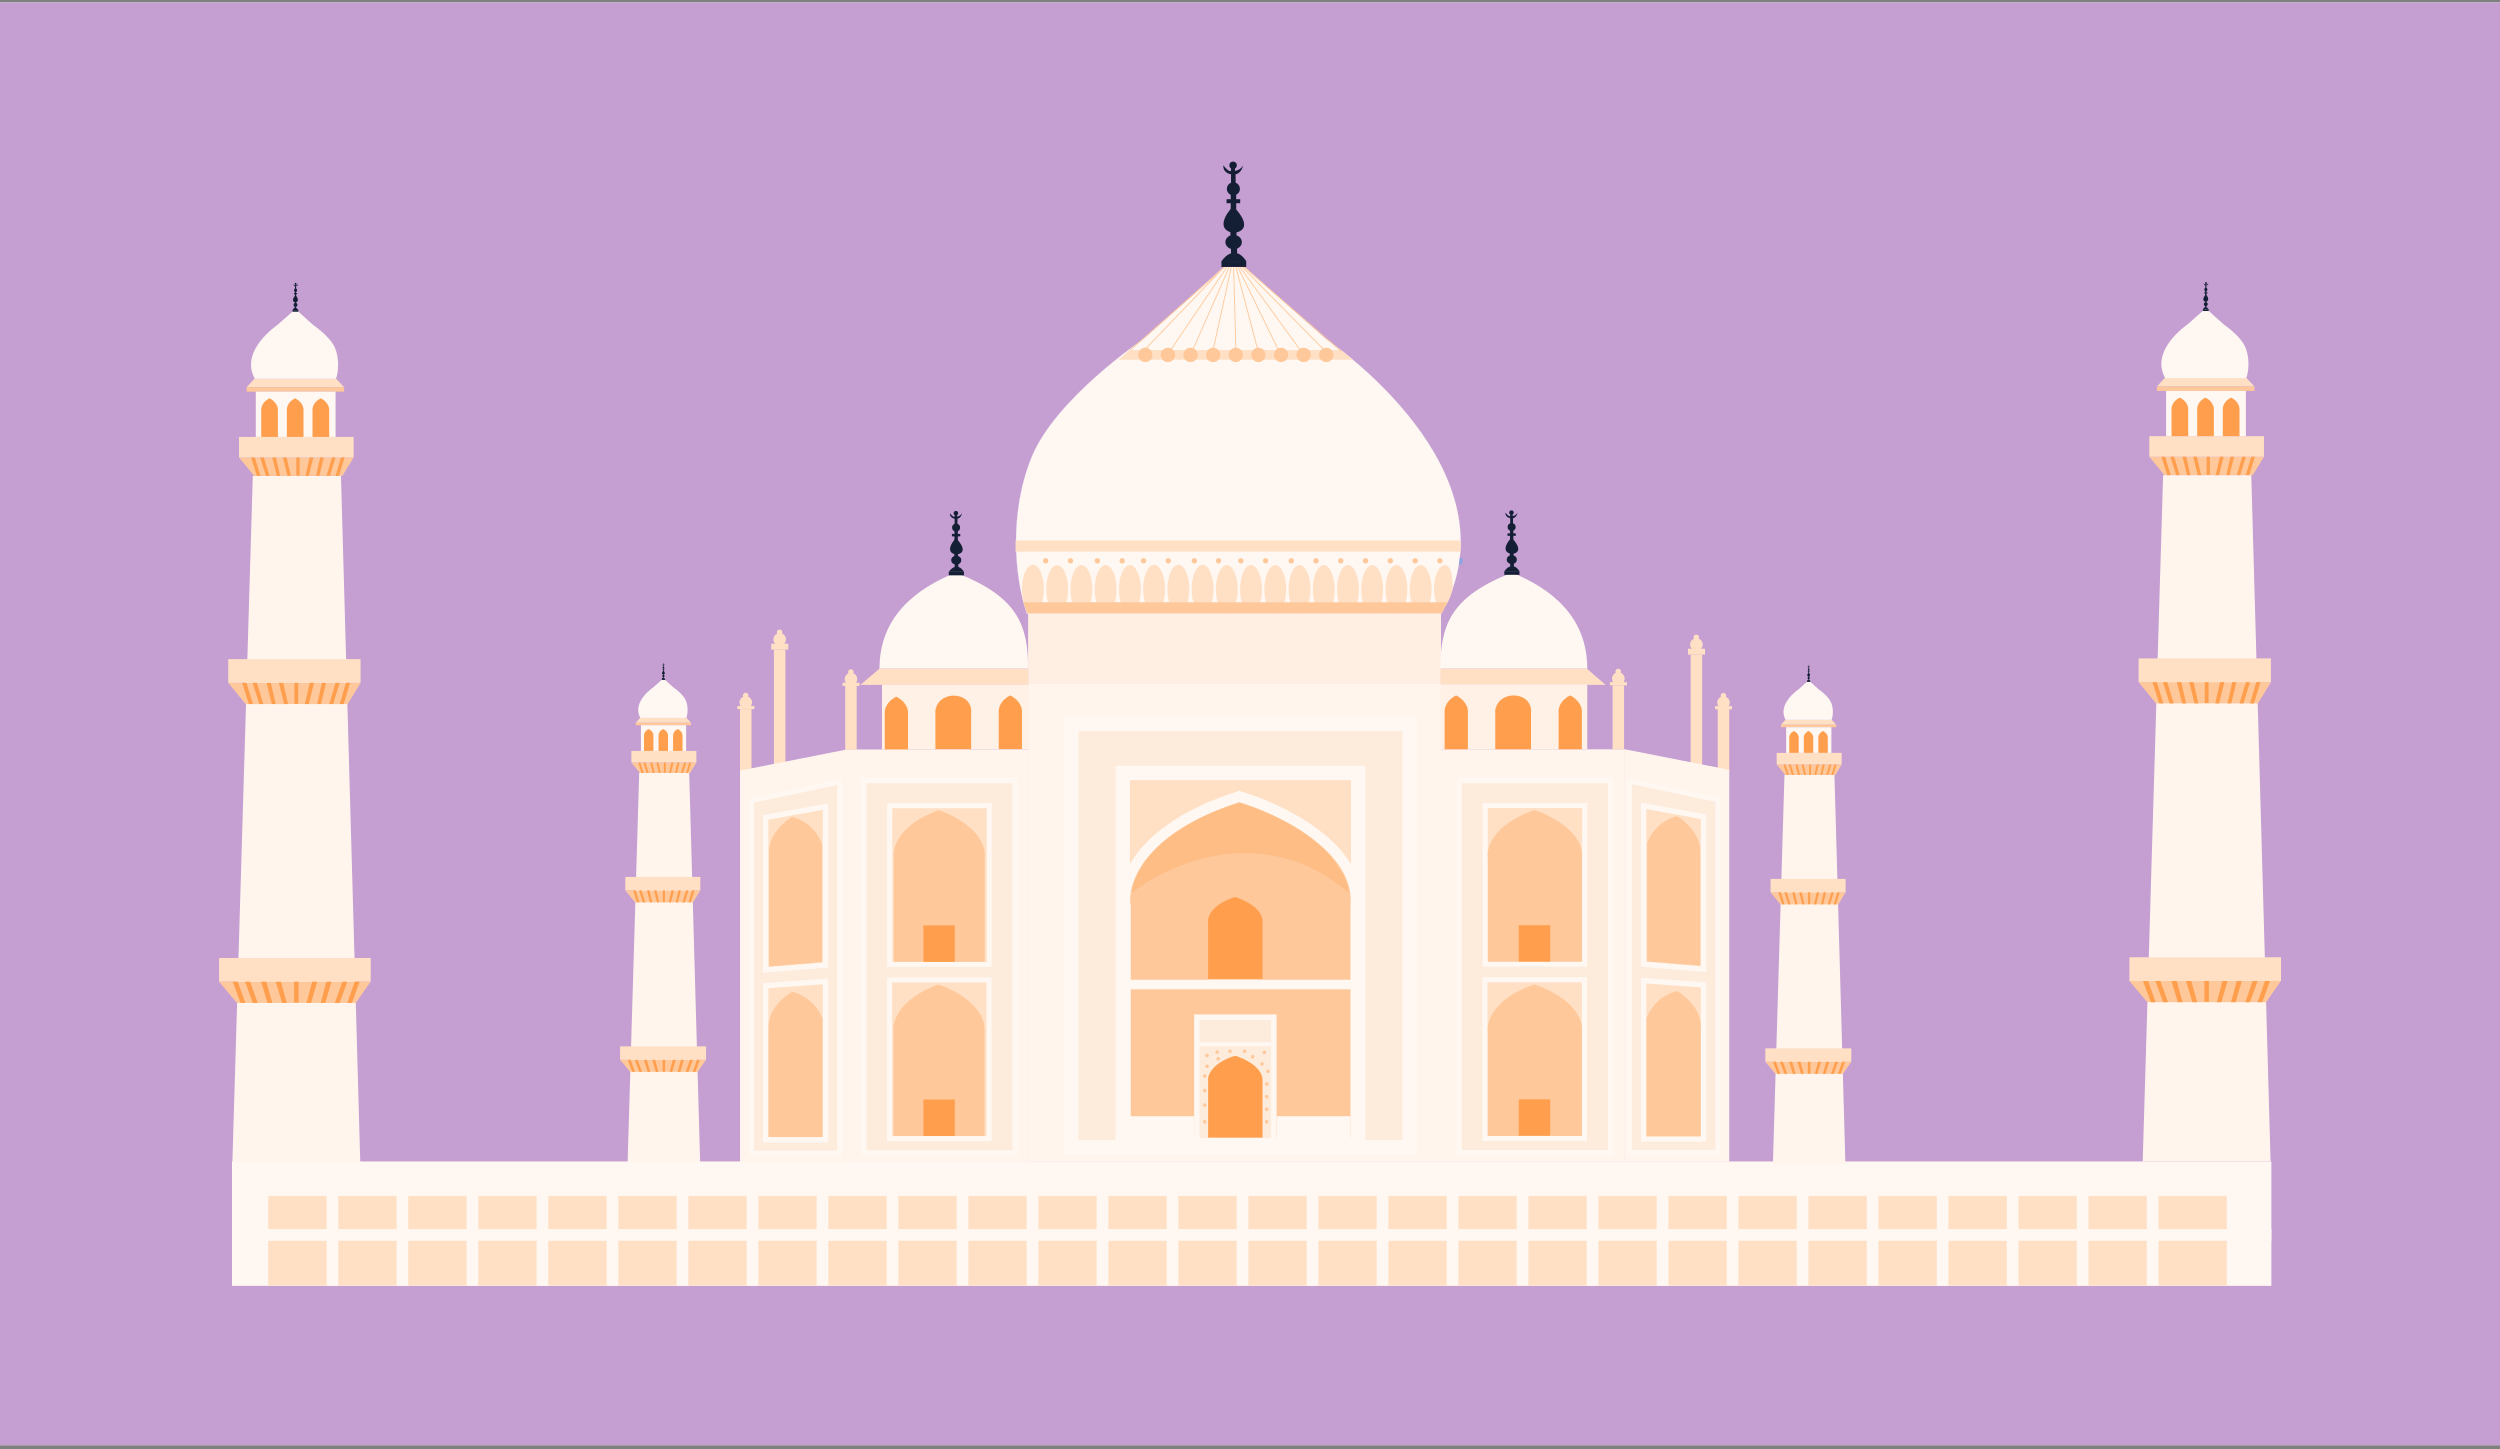 <svg xmlns="http://www.w3.org/2000/svg" width="276" height="160" fill="none"><rect width="100%" height="100%" fill="#808080" stroke="none"/><g clip-path="url(#a)"><path fill="#fff" d="M0 .274h276v159.274H0z"/><path fill="#C59ED2" d="M-.039-.241h276.238v159.948H-.039z"/><path fill="#FFF8F2" d="M25.611 128.223h225.148v13.734H25.611z"/><path fill="#FFE0C5" d="M29.615 132.028h216.23v9.889H29.615z"/><path fill="#FFF8F2" d="M27.752 136.982H250.76v-1.288H27.752z"/><path fill="#FFF8F2" d="M37.344 141.957v-9.929h-1.288v9.929zm7.728 0v-9.929h-1.288v9.929zm7.728 0v-9.929h-1.287v9.929zm7.73 0v-9.929h-1.29v9.929zm7.728 0v-9.929H66.97v9.929zm7.73 0v-9.929H74.7v9.929zm7.729 0v-9.929h-1.288v9.929zm7.728-.04v-9.929h-1.288v9.929zm7.729 0v-9.929h-1.288v9.929zm7.728 0v-9.929h-1.288v9.929zm7.731 0v-9.929h-1.288v9.929zm7.728 0v-9.929h-1.288v9.929zm7.729.04v-9.929h-1.288v9.929zm7.728-.04v-9.929h-1.288v9.929zm7.729.04v-9.929h-1.288v9.929zm7.73-.04v-9.929h-1.288v9.929zm7.729 0v-9.929h-1.288v9.929zm7.728 0v-9.929h-1.288v9.929zm7.729.04v-9.929h-1.288v9.929zm7.728 0v-9.929h-1.288v9.929zm7.729-.04v-9.929h-1.288v9.929zm7.73 0v-9.929h-1.288v9.929zm7.729 0v-9.929h-1.288v9.929zm7.728.04v-9.929h-1.288v9.929zm7.729 0v-9.929h-1.288v9.929zm7.728-.04v-9.929h-1.288v9.929zm7.729 0v-9.929h-1.288v9.929z"/><path fill="#FFF8F2" fill-rule="evenodd" d="M126.162 37.498s9.177-8.177 10.057-9.057l10.246 9.057s21.519 14.441 12.642 30.261h-45.725c-1.368-3.923-2.024-11.092.529-17.32 2.638-6.44 12.251-12.941 12.251-12.941Z" clip-rule="evenodd"/><path fill="#fff" d="m136.219 28.441.107-.12-.114.113.007.007Zm-10.057 9.057.005.008h.001l-.006-.008Zm20.303 0-.007.007.001.001.006-.008Zm12.642 30.261v.02l.008-.015-.008-.005Zm-45.725 0-.029.01h.029v-.01Zm.529-17.32-.01-.004.01.004Zm22.301-22.005c-.44.44-2.954 2.704-5.358 4.858a2481.942 2481.942 0 0 1-4.673 4.175l-.019.017-.005.005-.002.001.007.008.006.007h.001l.001-.001.005-.005.02-.017a7.4 7.4 0 0 1 .077-.069l.292-.26 1.052-.94c.874-.78 2.049-1.83 3.251-2.906 2.404-2.154 4.919-4.419 5.359-4.859l-.014-.014Zm10.259 9.056-10.245-9.056-.013.015 10.245 9.056.013-.015Zm12.644 30.274c4.442-7.915 1.279-15.485-2.992-21.074-2.136-2.795-4.549-5.095-6.428-6.696-.94-.8-1.746-1.427-2.317-1.853a30.8 30.8 0 0 0-.668-.485l-.178-.124-.046-.032a.211.211 0 0 0-.015-.01l-.006.008-.005.008a.16.16 0 0 1 .015.01l.046.032.178.124c.155.11.382.272.667.485a45.786 45.786 0 0 1 2.316 1.852c1.878 1.6 4.29 3.9 6.425 6.693 4.269 5.587 7.427 13.148 2.991 21.052l.017.01Zm-45.733.005h45.725v-.02h-45.725v.02Zm.519-17.334c-2.553 6.23-1.897 13.402-.529 17.328l.019-.007c-1.367-3.922-2.022-11.088.529-17.313l-.019-.008Zm12.261-12.937-.006-.008h-.002l-.005.004-.021.014-.081.056-.309.218a58.026 58.026 0 0 0-4.719 3.764c-2.733 2.43-5.797 5.667-7.118 8.889l.019.008c1.318-3.218 4.379-6.452 7.112-8.882a58.077 58.077 0 0 1 4.717-3.763 32.749 32.749 0 0 1 .391-.273l.02-.014.005-.004h.002l-.005-.01Z"/><path fill="#8BA5DE" d="m161.164 61.596.334.046-.098.706-.334-.046z"/><path fill="#FFE0C5" d="M112.115 60.902v-1.228h49.128v1.228h-49.128Z"/><ellipse cx="114.037" cy="65.034" fill="#FFE0C5" rx="1.209" ry="2.685"/><ellipse cx="116.713" cy="65.074" fill="#FFE0C5" rx="1.209" ry="2.685"/><ellipse cx="119.389" cy="65.074" fill="#FFE0C5" rx="1.209" ry="2.685"/><ellipse cx="122.062" cy="65.074" fill="#FFE0C5" rx="1.209" ry="2.685"/><ellipse cx="124.738" cy="65.074" fill="#FFE0C5" rx="1.209" ry="2.685"/><ellipse cx="127.414" cy="65.034" fill="#FFE0C5" rx="1.209" ry="2.685"/><ellipse cx="130.09" cy="65.034" fill="#FFE0C5" rx="1.209" ry="2.685"/><ellipse cx="132.766" cy="65.034" fill="#FFE0C5" rx="1.209" ry="2.685"/><ellipse cx="135.439" cy="65.074" fill="#FFE0C5" rx="1.209" ry="2.685"/><ellipse cx="138.115" cy="65.074" fill="#FFE0C5" rx="1.209" ry="2.685"/><ellipse cx="140.791" cy="65.074" fill="#FFE0C5" rx="1.209" ry="2.685"/><ellipse cx="143.467" cy="65.074" fill="#FFE0C5" rx="1.209" ry="2.685"/><ellipse cx="146.141" cy="65.074" fill="#FFE0C5" rx="1.209" ry="2.685"/><ellipse cx="148.816" cy="65.074" fill="#FFE0C5" rx="1.209" ry="2.685"/><ellipse cx="151.492" cy="65.074" fill="#FFE0C5" rx="1.209" ry="2.685"/><ellipse cx="154.168" cy="65.074" fill="#FFE0C5" rx="1.209" ry="2.685"/><ellipse cx="156.844" cy="65.074" fill="#FFE0C5" rx="1.209" ry="2.685"/><path fill="#FFE0C5" d="M160.38 65.074c-.862 2.874-1.681 2.319-2.349 2.319 1.07-.248.278-.836.278-2.319s.541-2.685 1.209-2.685c.667 0 .862 1.202.862 2.685Z"/><path fill="#FEC89A" d="m113.406 67.72-.439-1.229h46.829l-.631 1.229h-45.759Z"/><circle cx="115.444" cy="61.913" r=".297" fill="#FEC89A"/><circle cx="118.178" cy="61.913" r=".297" fill="#FEC89A"/><circle cx="121.151" cy="61.913" r=".297" fill="#FEC89A"/><circle cx="123.885" cy="61.913" r=".297" fill="#FEC89A"/><circle cx="126.245" cy="61.913" r=".297" fill="#FEC89A"/><circle cx="128.979" cy="61.913" r=".297" fill="#FEC89A"/><circle cx="131.852" cy="61.913" r=".297" fill="#FEC89A"/><circle cx="134.528" cy="61.913" r=".297" fill="#FEC89A"/><circle cx="136.985" cy="61.913" r=".297" fill="#FEC89A"/><circle cx="139.719" cy="61.913" r=".297" fill="#FEC89A"/><circle cx="142.553" cy="61.913" r=".297" fill="#FEC89A"/><circle cx="145.289" cy="61.913" r=".297" fill="#FEC89A"/><circle cx="148.024" cy="61.913" r=".297" fill="#FEC89A"/><circle cx="150.758" cy="61.913" r=".297" fill="#FEC89A"/><circle cx="153.493" cy="61.913" r=".297" fill="#FEC89A"/><circle cx="156.229" cy="61.913" r=".297" fill="#FEC89A"/><circle cx="158.963" cy="61.913" r=".297" fill="#FEC89A"/><path fill="#FFF5ED" d="M113.504 75.488h45.581v52.774h-45.581z"/><path fill="#FDEBDC" stroke="#FFF8F2" stroke-width="1.585" d="M118.277 79.927h37.34v46.73h-37.34z"/><path fill="#FFE0C5" stroke="#FFF8F2" stroke-width="1.585" d="M123.947 85.338h26v40.091h-26z"/><path fill="#FEC89A" stroke="#FFF8F2" stroke-width="1.189" d="M124.243 100.042v26.179h25.442v-26.179c.603-6.492-8.335-10.777-12.879-12.108-11.16 3.567-13.025 9.558-12.563 12.108Z"/><path fill="#FF9F4E" d="M133.376 101.89v6.18h6.006v-6.18c.142-1.533-1.967-2.544-3.04-2.859-2.634.843-3.075 2.257-2.966 2.859Z"/><path fill="#FDEBDC" stroke="#FFF8F2" stroke-width=".595" d="M132.133 112.289h8.502v13.634h-8.502z"/><path fill="#FF9F4E" d="M133.376 119.408v6.18h6.006v-6.18c.142-1.532-1.967-2.544-3.04-2.858-2.634.842-3.075 2.257-2.966 2.858Z"/><path fill="#FFF8F2" d="M124.186 108.167h25.525v1.05h-25.525z"/><circle cx="133.261" cy="116.53" r=".198" fill="#FEC89A"/><circle cx="134.489" cy="116.887" r=".198" fill="#FEC89A"/><circle cx="135.798" cy="116.055" r=".198" fill="#FEC89A"/><circle cx="133.261" cy="117.719" r=".198" fill="#FEC89A"/><circle cx="133.003" cy="118.79" r=".198" fill="#FEC89A"/><circle cx="133.003" cy="120.395" r=".198" fill="#FEC89A"/><circle cx="133.003" cy="122" r=".198" fill="#FEC89A"/><circle cx="133.003" cy="123.843" r=".198" fill="#FEC89A"/><circle cx="139.841" cy="119.681" r=".198" fill="#FEC89A"/><circle cx="139.841" cy="121.069" r=".198" fill="#FEC89A"/><circle cx="139.841" cy="122.456" r=".198" fill="#FEC89A"/><circle cx="139.841" cy="123.843" r=".198" fill="#FEC89A"/><circle cx="139.583" cy="116.193" r=".198" fill="#FEC89A"/><circle cx="137.403" cy="116.055" r=".198" fill="#FEC89A"/><circle cx="138.294" cy="116.669" r=".198" fill="#FEC89A"/><circle cx="134.37" cy="116.154" r=".198" fill="#FEC89A"/><circle cx="139.325" cy="117.462" r=".198" fill="#FEC89A"/><circle cx="139.979" cy="118.274" r=".198" fill="#FEC89A"/><path fill="#FFBD86" d="M148.927 98.596c-9.203-7.975-19.841-3.323-24.009 0 .959-5.748 8.386-9.014 11.98-9.93 9.235 2.91 11.867 7.832 12.029 9.93Z"/><path fill="#FFF8F2" d="M140.932 123.229h8.165v2.874h-8.165zm-16.43 0h7.333v2.596h-7.333zm7.551-8.165h8.502v.436h-8.502z"/><path fill="#FFE0C5" d="m123.49 39.717 1.206-1.07h23.371l1.295 1.07H123.49Z"/><circle cx="126.443" cy="39.182" r=".793" fill="#FEC89A"/><circle cx="128.939" cy="39.182" r=".793" fill="#FEC89A"/><circle cx="131.437" cy="39.182" r=".793" fill="#FEC89A"/><circle cx="133.933" cy="39.182" r=".793" fill="#FEC89A"/><circle cx="136.431" cy="39.182" r=".793" fill="#FEC89A"/><circle cx="138.927" cy="39.182" r=".793" fill="#FEC89A"/><circle cx="141.426" cy="39.182" r=".793" fill="#FEC89A"/><circle cx="143.922" cy="39.182" r=".793" fill="#FEC89A"/><circle cx="146.42" cy="39.182" r=".793" fill="#FEC89A"/><path stroke="#FEC89A" stroke-width=".099" d="m126.369 38.613 9.809-10.206m-7.199 10.629 7.184-10.609m-4.712 10.735 4.724-10.738m-2.368 10.764 2.358-10.738m2.854 10.765-2.854-10.761m5.355 10.988-5.351-10.979m7.891 10.887-7.888-10.86m10.47 10.608-10.414-10.553m11.864 10.261L136.214 28.49m-11.435 10.157 11.435-10.066m.246 10.619-.297-10.757"/><path fill="#141F35" d="M136.337 18.861v-.344h-.433v.344c-.183.164-.649-.34-.859-.613-.013.922.856 1.055 1.292 1.005.589-.045.845-.69.9-1.005-.242.458-.701.6-.9.613Zm-.196 3.893c-.785.82-1.925 2.553-.041 2.952.924-.025 2.259-.643.041-2.952Zm-1.276 6.076c.455-.695 1.636-1.669 2.715 0h-2.715Z"/><path fill="#141F35" d="M135.904 27.309v.72h.671v-.72h-.671Zm-.066-1.93v.72h.67v-.72h-.67Z"/><ellipse cx="136.191" cy="26.728" fill="#141F35" rx=".908" ry=".793"/><path fill="#141F35" d="M135.871 21.453h.605v1.685h-.605z"/><path fill="#141F35" d="M135.414 22.435v-.442h1.505v.442z"/><circle cx="136.165" cy="20.848" r=".72" fill="#141F35"/><path fill="#141F35" d="M135.904 19.098h.507v1.227h-.507z"/><circle cx="136.133" cy="18.248" r=".409" fill="#141F35"/><path fill="#141F35" d="M134.846 28.818h2.735v.654h-2.735z"/><path fill="#FFEFE2" d="M113.504 67.759h45.581v7.749h-45.581z"/><path fill="#FFF8F2" d="M105.5 63.221c6.901 2.636 8.004 5.846 8.004 10.602h-16.41c0-5.727 4.003-8.828 8.406-10.602Z"/><path fill="#141F35" d="M105.657 57.029v-.21h-.265v.21c-.112.1-.396-.208-.525-.375-.008.564.524.645.79.615.361-.028.517-.422.551-.615a.72.72 0 0 1-.551.375Zm-.118 2.381c-.48.502-1.177 1.561-.025 1.805.565-.015 1.381-.393.025-1.805Zm-.781 3.716c.278-.425 1-1.02 1.66 0h-1.66Z"/><path fill="#141F35" d="M105.393 62.195v.44h.41v-.44h-.41Zm-.039-1.18v.44h.41v-.44h-.41Z"/><ellipse cx="105.569" cy="61.84" fill="#141F35" rx=".555" ry=".485"/><path fill="#141F35" d="M105.373 58.614h.37v1.03h-.37z"/><path fill="#141F35" d="M105.094 59.215v-.27h.92v.27z"/><circle cx="105.553" cy="58.244" r=".44" fill="#141F35"/><path fill="#141F35" d="M105.393 57.174h.31v.75h-.31z"/><circle cx="105.533" cy="56.654" r=".25" fill="#141F35"/><path fill="#141F35" d="M104.746 63.118h1.673v.4h-1.673z"/><path fill="#FFE0C5" d="M113.504 75.607v-1.784H97.087l-2.093 1.784h18.51Z"/><path fill="#FFF1E5" d="M97.373 75.587h16.191v7.154H97.373z"/><path fill="#FF9F4E" d="M103.267 78.676v4.065h3.946v-4.065c.094-1.008-.629-1.88-1.997-1.88-1.691.107-2.021 1.484-1.949 1.88Zm6.993-.02v4.066h2.567v-4.066c.061-1.008-.841-1.673-1.299-1.88-1.126.554-1.314 1.484-1.268 1.88Zm-12.584.139v4.065h2.567v-4.065c.061-1.008-.84-1.673-1.3-1.88-1.125.554-1.313 1.484-1.267 1.88Z"/><path fill="#FFF5ED" d="M93.291 82.742h20.273v45.541H93.291z"/><path fill="#FDEBDC" stroke="#FFF8F2" stroke-width=".595" d="M95.36 86.185h16.719v41.099H95.36z"/><path fill="#FFE0C5" stroke="#FFF8F2" stroke-width=".56" d="M98.229 88.947h10.987v17.514H98.229z"/><path fill="#FEC89A" d="M98.673 94.742v11.439h10.041v-11.44c.238-2.837-3.289-4.709-5.083-5.29-4.404 1.558-5.14 4.176-4.958 5.29Z"/><path fill="#FFE0C5" stroke="#FFF8F2" stroke-width=".56" d="M98.206 108.19h10.987v17.514H98.206z"/><path fill="#FEC89A" d="M98.65 113.984v11.44h10.04v-11.44c.238-2.837-3.289-4.709-5.082-5.291-4.404 1.559-5.14 4.177-4.958 5.291Z"/><path fill="#FF9F4E" d="M101.941 102.163h3.47v4.023h-3.47zm0 19.223h3.47v4.023h-3.47z"/><path fill="#FFE0C5" d="M81.697 78.285h1.268v6.914h-1.268z"/><path fill="#FFE0C5" d="M81.4 77.936h1.883v.35H81.4z"/><ellipse cx="82.332" cy="77.547" fill="#FFE0C5" rx=".694" ry=".68"/><ellipse cx="82.323" cy="76.78" fill="#FFE0C5" rx=".307" ry=".301"/><path fill="#FFE0C5" d="M85.441 71.716h1.268v12.947h-1.268z"/><path fill="#FFE0C5" d="M85.144 71.062h1.883v.655h-1.883z"/><circle cx="86.076" cy="70.593" r=".694" fill="#FFE0C5"/><ellipse cx="86.067" cy="69.8" fill="#FFE0C5" rx=".307" ry=".297"/><path fill="#FFE0C5" d="M93.311 75.726h1.268v7.055h-1.268zm-.297-.357h1.883v.357h-1.883z"/><circle cx="93.946" cy="74.973" r=".694" fill="#FFE0C5"/><circle cx="93.936" cy="74.19" r=".307" fill="#FFE0C5"/><path fill="#FFF5ED" d="M81.698 85.072 93.29 82.78v45.561H81.698v-43.27Z"/><path fill="#FDEBDC" stroke="#FFF8F2" stroke-width=".536" d="m82.964 88.388 9.733-2.06v40.963h-9.733V88.388Z"/><path fill="#FFE0C5" stroke="#FFF8F2" stroke-width=".595" d="M91.135 106.536V89.043l-6.608 1.203v16.831l6.608-.541Z"/><path fill="#FEC89A" d="M90.75 93.185v13.03l-5.846.476V94.018c0-1.887 1.701-3.343 2.552-3.835 2.042.507 3.047 2.213 3.294 3.002Z"/><path fill="#FFE0C5" stroke="#FFF8F2" stroke-width=".595" d="M91.135 125.839v-17.493l-6.608.466v17.027h6.608Z"/><path fill="#FEC89A" d="M90.818 112.497v13.031h-5.974V113.33c0-1.887 1.739-3.343 2.608-3.835 2.087.507 3.114 2.213 3.366 3.002Z"/><path fill="#FFF5ED" d="M159.023 82.722h20.273v45.541h-20.273z"/><path fill="#FDEBDC" stroke="#FFF8F2" stroke-width=".595" d="M161.092 86.165h16.719v41.099h-16.719z"/><path fill="#FFE0C5" stroke="#FFF8F2" stroke-width=".56" d="M163.963 88.927h10.987v17.514h-10.987z"/><path fill="#FEC89A" d="M164.262 94.73v11.436h10.387V94.729c.246-2.836-3.403-4.708-5.258-5.29-4.556 1.559-5.318 4.176-5.129 5.29Z"/><path fill="#FFE0C5" stroke="#FFF8F2" stroke-width=".56" d="M163.936 108.17h10.987v17.514h-10.987z"/><path fill="#FEC89A" d="M164.26 113.972v11.437h10.387v-11.437c.246-2.836-3.403-4.708-5.258-5.289-4.556 1.558-5.318 4.175-5.129 5.289Z"/><path fill="#FF9F4E" d="M167.674 102.143h3.47v4.023h-3.47zm0 19.223h3.47v4.023h-3.47z"/><path fill="#FFF8F2" d="M166.931 63.221c-6.818 2.636-7.908 5.846-7.908 10.602h16.211c0-5.727-3.953-8.828-8.303-10.602Z"/><path fill="#141F35" d="M166.99 56.97v-.21h-.266v.21c-.112.1-.396-.209-.525-.376-.008.565.524.646.791.616.36-.028.516-.422.55-.616a.72.72 0 0 1-.55.376Zm-.119 2.38c-.48.502-1.177 1.561-.025 1.806.565-.015 1.381-.393.025-1.806Zm-.781 3.716c.278-.425 1-1.02 1.66 0h-1.66Z"/><path fill="#141F35" d="M166.725 62.136v.44h.41v-.44h-.41Zm-.039-1.18v.44h.41v-.44h-.41Z"/><ellipse cx="166.901" cy="61.781" fill="#141F35" rx=".555" ry=".485"/><path fill="#141F35" d="M166.705 58.555h.37v1.03h-.37z"/><path fill="#141F35" d="M166.426 59.155v-.27h.92v.27z"/><circle cx="166.885" cy="58.185" r=".44" fill="#141F35"/><path fill="#141F35" d="M166.725 57.114h.31v.75h-.31z"/><circle cx="166.865" cy="56.594" r=".25" fill="#141F35"/><path fill="#141F35" d="M166.078 63.059h1.673v.4h-1.673z"/><path fill="#FFE0C5" d="M159.023 75.607v-1.784h16.172l2.061 1.784h-18.233Z"/><path fill="#FFF1E5" d="M159.043 75.567h16.191v7.154h-16.191z"/><path fill="#FF9F4E" d="M165.077 78.656v4.066h3.947v-4.066c.093-1.008-.629-1.88-1.998-1.88-1.691.107-2.02 1.484-1.949 1.88Zm6.994 0v4.066h2.567v-4.066c.061-1.008-.841-1.673-1.3-1.88-1.126.554-1.314 1.484-1.267 1.88Zm-12.584 0v4.066h2.567v-4.066c.061-1.008-.841-1.673-1.3-1.88-1.126.554-1.314 1.484-1.267 1.88Z"/><path fill="#FFE0C5" d="M178.029 75.666h1.268v7.055h-1.268z"/><path fill="#FFE0C5" d="M177.732 75.31h1.883v.357h-1.883z"/><circle cx="178.664" cy="74.913" r=".694" fill="#FFE0C5"/><circle cx="178.655" cy="74.131" r=".307" fill="#FFE0C5"/><path fill="#FFE0C5" d="M189.641 78.305h1.268v6.914h-1.268zm-.297-.35h1.883v.35h-1.883z"/><ellipse cx="190.276" cy="77.567" fill="#FFE0C5" rx=".694" ry=".68"/><ellipse cx="190.266" cy="76.8" fill="#FFE0C5" rx=".307" ry=".301"/><path fill="#FFE0C5" d="M186.648 72.271h1.268v12.947h-1.268z"/><path fill="#FFE0C5" d="M186.352 71.617h1.883v.655h-1.883z"/><circle cx="187.283" cy="71.148" r=".694" fill="#FFE0C5"/><ellipse cx="187.274" cy="70.355" fill="#FFE0C5" rx=".307" ry=".297"/><path fill="#FFF5ED" d="m190.91 84.993-11.613-2.291v45.56h11.613v-43.27Z"/><path fill="#FDEBDC" stroke="#FFF8F2" stroke-width=".536" d="m189.641 88.309-9.75-2.06v40.963h9.75V88.309Z"/><path fill="#FFE0C5" stroke="#FFF8F2" stroke-width=".595" d="M181.457 106.457V88.964l6.619 1.203v16.831l-6.619-.541Z"/><path fill="#FEC89A" d="M181.844 93.106v13.03l5.856.476V93.939c0-1.887-1.704-3.343-2.557-3.835-2.045.507-3.052 2.213-3.299 3.002Z"/><path fill="#FFE0C5" stroke="#FFF8F2" stroke-width=".595" d="M181.457 125.759v-17.493l6.619.466v17.027h-6.619Z"/><path fill="#FEC89A" d="M181.773 112.418v13.03h5.985v-12.197c0-1.887-1.741-3.343-2.612-3.835-2.091.507-3.119 2.213-3.373 3.002Z"/><path fill="#FFF5ED" d="m69.29 128.302 1.277-42.964h5.52l1.208 42.964H69.29Z"/><path fill="#FFE0C5" d="M68.457 115.52h9.493v1.486h-9.493z"/><path fill="#FEC89A" d="m69.577 118.334-1.12-1.328h9.483l-.922 1.328h-7.441Z"/><path fill="#FF9F4E" d="m70.575 118.334-.493-1.328h.318l.475 1.328h-.3Zm-.774 0-.492-1.328h.318l.474 1.328h-.3Zm3.351-.02v-1.308h.278v1.308h-.278Zm-1.733-1.308h-.327l.396 1.328h.297l-.366-1.328Zm.911 0h-.326l.396 1.328h.297l-.366-1.328Zm3.672 1.328.48-1.328h-.31l-.462 1.328h.292Zm.774 0 .48-1.328h-.31l-.463 1.328h.293Zm-1.602-1.328h.318l-.385 1.328h-.289l.356-1.328Zm-.892 0h.318l-.385 1.328h-.29l.357-1.328Z"/><path fill="#FEC89A" d="m70.121 99.626-1.09-1.328h8.284l-.81 1.328H70.12Z"/><path fill="#FFE0C5" d="M69.031 96.812h8.284v1.486h-8.284z"/><path fill="#FF9F4E" d="m70.977 99.626-.418-1.328h.27l.403 1.328h-.255Zm-.654 0-.419-1.328h.27l.404 1.328h-.255Zm2.851-.02v-1.308h.238v1.308h-.238ZM71.7 98.298h-.27l.328 1.328h.246l-.303-1.328Zm.774 0h-.27l.328 1.328h.246l-.304-1.328Zm3.128 1.328.406-1.328h-.263l-.391 1.328h.248Zm.654 0 .406-1.328H76.4l-.39 1.328h.247Zm-1.361-1.328h.261l-.317 1.328h-.238l.294-1.328Zm-.764 0h.271l-.328 1.328h-.246l.303-1.328Z"/><path fill="#FEC89A" d="m70.65 85.338-.945-1.15h7.175l-.701 1.15h-5.53Z"/><path fill="#FFE0C5" d="M69.705 82.9h7.175v1.287h-7.175z"/><path fill="#FF9F4E" d="m71.39 85.338-.363-1.15h.235l.349 1.15h-.221Zm-.567 0-.362-1.15h.234l.35 1.15h-.222Zm2.47-.018v-1.133h.206v1.133h-.206Zm-1.275-1.133h-.235l.285 1.15h.213l-.263-1.15Zm.67 0h-.235l.285 1.15h.213l-.263-1.15Zm2.708 1.151.352-1.15h-.227l-.34 1.15h.215Zm.567 0 .352-1.15h-.228l-.339 1.15h.215Zm-1.18-1.151h.227l-.275 1.15h-.206l.254-1.15Zm-.66 0h.234l-.284 1.15h-.213l.263-1.15Z"/><path fill="#FFE0C5" d="M75.783 79.254H70.67l-.488.535h6.103l-.502-.535Z"/><path fill="#FEC89A" d="M70.182 79.789h6.104v.277h-6.104z"/><path fill="#FFF8F2" d="M70.756 80.066h4.994V82.9h-4.994z"/><path fill="#FF9F4E" d="M71.096 81.247V82.9h1.044v-1.653c.025-.41-.342-.68-.528-.765-.458.226-.535.604-.516.765Zm1.606 0V82.9h1.044v-1.653c.025-.41-.342-.68-.529-.765-.458.226-.534.604-.515.765Zm1.605 0V82.9h1.044v-1.653c.025-.41-.342-.68-.528-.765-.458.226-.535.604-.516.765Z"/><path fill="#FFF8F2" fill-rule="evenodd" d="M74.355 75.9s-1.019-.909-1.117-1.006l-1.137 1.005s-2.39 1.604-1.404 3.36h5.077c.152-.435.225-1.231-.058-1.923-.293-.715-1.36-1.437-1.36-1.437Z" clip-rule="evenodd"/><path fill="#fff" d="m73.238 74.894-.011-.014.012.013Zm1.117 1.005v.001Zm-2.254 0v.001Zm-1.404 3.36v.003l-.001-.002Zm5.077 0 .004.002h-.004v-.001Zm-.058-1.923Zm-2.477-2.443c.049.049.328.3.595.54a230.796 230.796 0 0 0 .519.463l.002.002v.002h-.001l-.002-.002-.01-.008a4.639 4.639 0 0 0-.032-.029l-.116-.104-.361-.323c-.267-.24-.547-.49-.596-.54l.002-.001Zm-1.14 1.005 1.139-1.005.001.001-1.138 1.006-.001-.002Zm-1.403 3.362c-.493-.879-.142-1.72.332-2.34a4.958 4.958 0 0 1 1.045-1.003l.02-.014a.122.122 0 0 0 .005-.003l.002-.001.001.001-.001.001-.006.004a3.17 3.17 0 0 0-.093.068 4.952 4.952 0 0 0-.97.949c-.475.62-.826 1.46-.333 2.337l-.002.001Zm5.078 0h-5.077v-.001h5.077v.002Zm-.057-1.924c.283.692.21 1.488.058 1.924h-.002c.152-.436.225-1.232-.058-1.923l.002-.001Zm-1.362-1.437h.001c.001 0 .002 0 .003.002.002 0 .005.003.009.006a4.008 4.008 0 0 1 .16.115c.104.08.246.192.398.327.304.27.644.63.79.987h-.001c-.147-.356-.487-.716-.79-.986a6.447 6.447 0 0 0-.558-.441l-.01-.007-.002-.001v-.002Z"/><path fill="#141F35" d="M73.222 73.408v-.053h.058v.053c.024.026.087-.053.114-.096.002.144-.114.165-.172.157-.079-.007-.113-.107-.12-.156a.158.158 0 0 0 .12.095Zm.026.607c.105.128.257.398.005.46-.123-.003-.301-.1-.005-.46Zm.17.948c-.06-.108-.219-.26-.363 0h.363Z"/><path fill="#141F35" d="M73.28 74.726v.112h-.09v-.112h.09Zm.01-.301v.112h-.09v-.112h.09Z"/><ellipse cx=".121" cy=".124" fill="#141F35" rx=".121" ry=".124" transform="matrix(-1 0 0 1 73.363 74.511)"/><path fill="#141F35" d="M73.285 73.813h-.08v.263h.08z"/><path fill="#141F35" d="M73.346 73.966v-.07h-.201v.07z"/><ellipse cx=".096" cy=".112" fill="#141F35" rx=".096" ry=".112" transform="matrix(-1 0 0 1 73.342 73.606)"/><path fill="#141F35" d="M73.28 73.445h-.069v.191h.068z"/><ellipse cx=".055" cy=".064" fill="#141F35" rx=".055" ry=".064" transform="matrix(-1 0 0 1 73.305 73.249)"/><path fill="#141F35" d="M73.422 74.961h-.366v.102h.366z"/><path fill="#FFF5ED" d="m25.654 128.302 2.255-75.768h9.733l2.131 75.768H25.654Z"/><path fill="#FFE0C5" d="M24.186 105.76h16.74v2.621h-16.74z"/><path fill="#FEC89A" d="m26.16 110.723-1.974-2.341h16.722l-1.625 2.341H26.16Z"/><path fill="#FF9F4E" d="m27.921 110.723-.868-2.341h.561l.837 2.341h-.53Zm-1.363 0-.869-2.341h.562l.836 2.341h-.53Zm5.911-.035v-2.306h.489v2.306h-.49Zm-3.059-2.306h-.576l.699 2.341h.524l-.646-2.341Zm1.61 0h-.577l.7 2.341h.524l-.647-2.341Zm6.473 2.341.847-2.341h-.547l-.816 2.341h.516Zm1.363 0 .847-2.341h-.547l-.816 2.341h.516Zm-2.822-2.341h.56l-.68 2.341h-.508l.628-2.341Zm-1.573 0h.56l-.678 2.341h-.51l.628-2.341Z"/><path fill="#FEC89A" d="M27.121 77.732 25.2 75.39h14.609l-1.429 2.342H27.121Z"/><path fill="#FFE0C5" d="M25.199 72.769h14.608v2.621H25.199z"/><path fill="#FF9F4E" d="m28.627 77.732-.738-2.342h.477l.71 2.342h-.45Zm-1.153 0-.738-2.342h.477l.712 2.342h-.45Zm5.028-.035V75.39h.42v2.307h-.42Zm-2.597-2.307h-.477l.579 2.342h.434l-.535-2.342Zm1.364 0h-.478l.58 2.342h.434l-.536-2.342Zm5.515 2.342.716-2.342h-.463l-.69 2.342h.437Zm1.154 0 .716-2.342h-.463l-.69 2.342h.437Zm-2.401-2.342h.461l-.56 2.342h-.419l.518-2.342Zm-1.345 0h.478l-.58 2.342h-.434l.536-2.342Z"/><path fill="#FEC89A" d="m28.054 52.534-1.665-2.028h12.653l-1.237 2.028h-9.751Z"/><path fill="#FFE0C5" d="M26.389 48.236h12.654v2.27H26.389z"/><path fill="#FF9F4E" d="m29.358 52.534-.64-2.028h.414l.616 2.028h-.39Zm-.998 0-.64-2.028h.414l.616 2.028h-.39Zm4.355-.03v-1.998h.363v1.998h-.363Zm-2.25-1.998h-.414l.501 2.028h.377l-.464-2.028Zm1.181 0h-.414l.502 2.028h.376l-.464-2.028Zm4.778 2.028.62-2.028h-.4l-.598 2.028h.378Zm.998 0 .621-2.028h-.401l-.598 2.028h.378Zm-2.079-2.028h.4l-.485 2.028h-.363l.448-2.028Zm-1.165 0h.414l-.502 2.028h-.376l.464-2.028Z"/><path fill="#FFE0C5" d="M37.104 41.805h-9.016l-.861.944H37.99l-.887-.944Z"/><path fill="#FEC89A" d="M27.227 42.749h10.764v.489H27.227z"/><path fill="#FFF8F2" d="M28.24 43.238h8.807v4.998H28.24z"/><path fill="#FF9F4E" d="M28.839 45.32v2.916h1.84V45.32c.044-.723-.603-1.2-.931-1.348-.808.397-.943 1.064-.91 1.348Zm2.83 0v2.916h1.84V45.32c.044-.723-.602-1.2-.931-1.348-.808.397-.943 1.064-.91 1.348Zm2.831 0v2.916h1.842V45.32c.043-.723-.603-1.2-.932-1.348-.808.397-.943 1.064-.91 1.348Z"/><path fill="#FFF8F2" fill-rule="evenodd" d="M34.587 35.89s-1.797-1.601-1.97-1.774l-2.005 1.774s-4.215 2.828-2.476 5.926h8.954c.268-.769.396-2.172-.104-3.392-.516-1.261-2.399-2.534-2.399-2.534Z" clip-rule="evenodd"/><path fill="#fff" d="m32.618 34.116-.021-.023.022.022-.001.001Zm1.97 1.774-.002.002.001-.002Zm-3.977 0 .002.001-.002-.001Zm-2.475 5.926v.004l-.002-.003.002-.001Zm8.954 0 .006.002h-.006v-.002Zm-.104-3.392h.002-.002Zm-4.367-4.309c.086.086.579.53 1.05.951l.636.57.206.183.057.051.016.014a.091.091 0 0 1 .003.003l.001.001v.002l-.002.001h-.001l-.004-.004-.015-.014-.058-.05-.205-.185c-.172-.152-.402-.358-.637-.569-.47-.422-.963-.865-1.05-.951l.003-.003Zm-2.009 1.773 2.007-1.773.002.003-2.006 1.773-.003-.003Zm-2.476 5.929c-.87-1.55-.25-3.033.586-4.127.418-.547.89-.998 1.259-1.311a9.036 9.036 0 0 1 .584-.458c.016-.01.027-.02.035-.024l.01-.007a.04.04 0 0 1 .002-.001h.002v.003s-.002 0-.002.002c-.002 0-.005.003-.01.006l-.034.024a8.978 8.978 0 0 0-.584.458 8.73 8.73 0 0 0-1.259 1.31c-.836 1.094-1.454 2.575-.585 4.123l-.004.002Zm8.956 0h-8.954v-.003h8.954v.004Zm-.102-3.394c.5 1.22.372 2.625.104 3.393h-.004c.268-.769.396-2.172-.103-3.391l.003-.002Zm-2.4-2.533v-.002l.002.001.004.003.016.01.06.044a11.32 11.32 0 0 1 .924.737c.536.476 1.136 1.11 1.394 1.74l-.003.002c-.258-.63-.858-1.264-1.393-1.74a11.378 11.378 0 0 0-.984-.779l-.016-.01-.004-.004h-.001v-.002Z"/><path fill="#141F35" d="M32.588 31.497v-.095h.102v.095c.043.045.153-.094.203-.169.003.254-.202.29-.305.277-.139-.013-.2-.19-.212-.277a.277.277 0 0 0 .212.169Zm.045 1.071c.185.225.454.702.01.812-.218-.007-.532-.177-.01-.813Zm.302 1.671c-.107-.191-.385-.46-.64 0h.64Z"/><path fill="#141F35" d="M32.69 33.82v.198h-.159v-.198h.159Zm.015-.53v.197h-.158v-.198h.158Z"/><ellipse cx=".214" cy=".218" fill="#141F35" rx=".214" ry=".218" transform="matrix(-1 0 0 1 32.836 33.443)"/><path fill="#141F35" d="M32.697 32.21h-.143v.463h.143z"/><path fill="#141F35" d="M32.805 32.48v-.121h-.355v.12z"/><ellipse cx=".17" cy=".198" fill="#141F35" rx=".17" ry=".198" transform="matrix(-1 0 0 1 32.799 31.846)"/><path fill="#141F35" d="M32.69 31.562h-.12v.337h.12z"/><ellipse cx=".096" cy=".112" fill="#141F35" rx=".096" ry=".112" transform="matrix(-1 0 0 1 32.732 31.216)"/><path fill="#141F35" d="M32.94 34.236h-.645v.18h.645z"/><path fill="#FFF5ED" d="m236.553 128.223 2.254-75.768h9.733l2.132 75.768h-14.119Z"/><path fill="#FFE0C5" d="M235.086 105.681h16.74v2.621h-16.74z"/><path fill="#FEC89A" d="m237.061 110.644-1.975-2.342h16.723l-1.625 2.342h-13.123Z"/><path fill="#FF9F4E" d="m238.82 110.644-.869-2.342h.561l.837 2.342h-.529Zm-1.364 0-.868-2.342h.561l.837 2.342h-.53Zm5.911-.035v-2.307h.489v2.307h-.489Zm-3.058-2.307h-.577l.699 2.342h.525l-.647-2.342Zm1.609 0h-.576l.699 2.342h.524l-.647-2.342Zm6.474 2.342.846-2.342h-.547l-.816 2.342h.517Zm1.363 0 .847-2.342h-.548l-.815 2.342h.516Zm-2.823-2.342h.56l-.679 2.342h-.509l.628-2.342Zm-1.572 0h.56l-.679 2.342h-.509l.628-2.342Z"/><path fill="#FEC89A" d="M238.022 77.653 236.1 75.31h14.608l-1.429 2.342h-11.257Z"/><path fill="#FFE0C5" d="M236.1 72.69h14.608v2.621H236.1z"/><path fill="#FF9F4E" d="m239.527 77.653-.738-2.342h.477l.711 2.342h-.45Zm-1.152 0-.738-2.342h.477l.711 2.342h-.45Zm5.029-.035V75.31h.42v2.307h-.42Zm-2.598-2.307h-.478l.579 2.342h.435l-.536-2.342Zm1.363 0h-.478l.58 2.342h.434l-.536-2.342Zm5.515 2.342.716-2.342h-.463l-.69 2.342h.437Zm1.154 0 .717-2.342h-.463l-.691 2.342h.437Zm-2.401-2.342h.461l-.559 2.342h-.419l.517-2.342Zm-1.344 0h.477l-.579 2.342h-.434l.536-2.342Z"/><path fill="#FEC89A" d="m238.95 52.455-1.665-2.028h12.654l-1.238 2.028h-9.751Z"/><path fill="#FFE0C5" d="M237.285 48.156h12.654v2.27h-12.654z"/><path fill="#FF9F4E" d="m240.255 52.455-.64-2.028h.413l.616 2.028h-.389Zm-.998 0-.64-2.028h.413l.616 2.028h-.389Zm4.354-.03v-1.998h.364v1.998h-.364Zm-2.25-1.998h-.414l.502 2.028h.376l-.464-2.028Zm1.182 0h-.414l.502 2.028h.376l-.464-2.028Zm4.778 2.028.62-2.028h-.401l-.598 2.028h.379Zm.998 0 .62-2.028h-.401l-.598 2.028h.379Zm-2.08-2.028h.4l-.485 2.028h-.363l.448-2.028Zm-1.165 0h.414l-.501 2.028h-.377l.464-2.028Z"/><path fill="#FFE0C5" d="M248.002 41.726h-9.015l-.862.943h10.764l-.887-.943Z"/><path fill="#FEC89A" d="M238.125 42.669h10.764v.489h-10.764z"/><path fill="#FFF8F2" d="M239.139 43.159h8.807v4.998h-8.807z"/><path fill="#FF9F4E" d="M239.737 45.24v2.916h1.841v-2.915c.044-.723-.603-1.2-.932-1.349-.807.398-.942 1.065-.909 1.349Zm2.832 0v2.916h1.841v-2.915c.044-.723-.603-1.2-.932-1.349-.807.398-.942 1.065-.909 1.349Zm2.83 0v2.916h1.841v-2.915c.044-.723-.603-1.2-.932-1.349-.807.398-.942 1.065-.909 1.349Z"/><path fill="#FFF8F2" fill-rule="evenodd" d="M245.488 35.81s-1.797-1.6-1.97-1.773l-2.006 1.773s-4.214 2.828-2.476 5.926h8.954c.268-.768.397-2.172-.103-3.391-.517-1.261-2.399-2.535-2.399-2.535Z" clip-rule="evenodd"/><path fill="#fff" d="m243.518 34.037-.021-.024.023.023-.002.001Zm1.97 1.773-.001.002h-.001l.002-.002Zm-3.976 0 .001.002-.001-.002Zm-2.476 5.926v.005l-.001-.004h.001Zm8.954 0 .006.003h-.006v-.002Zm-.103-3.391.002-.001h-.002Zm-4.367-4.31a180.69 180.69 0 0 0 1.686 1.52l.205.185.058.051.015.014.004.003h.001v.001l-.001.002-.002.001-.001-.001-.004-.004a.221.221 0 0 0-.015-.013c-.013-.012-.032-.03-.057-.051l-.206-.184-.637-.57c-.47-.421-.963-.864-1.049-.95l.003-.003Zm-2.009 1.774 2.006-1.773.003.002-2.007 1.774-.002-.003Zm-2.476 5.928c-.87-1.55-.251-3.032.586-4.126.418-.548.89-.998 1.258-1.312a8.93 8.93 0 0 1 .585-.457l.035-.025.009-.006.002-.002h.001l.001.002.001.001h-.001l-.002.002-.009.006-.035.025a9.45 9.45 0 0 0-.584.458c-.368.313-.84.763-1.258 1.31-.836 1.094-1.455 2.575-.586 4.123l-.003.002Zm8.955.002h-8.954v-.004h8.954v.004Zm-.101-3.395c.5 1.22.371 2.624.103 3.393l-.003-.001c.267-.768.396-2.171-.104-3.39l.004-.002Zm-2.401-2.534.001-.001h.001l.004.004.016.01.061.043a11.357 11.357 0 0 1 .924.737c.535.476 1.135 1.11 1.394 1.741l-.004.001c-.258-.63-.858-1.263-1.393-1.739a11.366 11.366 0 0 0-.923-.737l-.061-.042-.016-.011-.004-.003h-.001l.001-.003Z"/><path fill="#141F35" d="M243.486 31.418v-.095h.103v.095c.043.044.152-.094.202-.17.003.255-.202.29-.305.277-.138-.012-.199-.19-.212-.276a.278.278 0 0 0 .212.169Zm.046 1.07c.185.226.454.702.009.812-.217-.007-.532-.177-.009-.812Zm.302 1.672c-.107-.192-.386-.46-.64 0h.64Z"/><path fill="#141F35" d="M243.588 33.741v.198h-.158v-.198h.158Zm.016-.531v.198h-.159v-.198h.159Z"/><ellipse cx=".214" cy=".218" fill="#141F35" rx=".214" ry=".218" transform="matrix(-1 0 0 1 243.734 33.363)"/><path fill="#141F35" d="M243.596 32.13h-.143v.463h.143z"/><path fill="#141F35" d="M243.703 32.4v-.12h-.355v.12z"/><ellipse cx=".17" cy=".198" fill="#141F35" rx=".17" ry=".198" transform="matrix(-1 0 0 1 243.697 31.766)"/><path fill="#141F35" d="M243.588 31.483h-.12v.337h.12z"/><ellipse cx=".096" cy=".112" fill="#141F35" rx=".096" ry=".112" transform="matrix(-1 0 0 1 243.631 31.136)"/><path fill="#141F35" d="M243.838 34.156h-.645v.18h.645z"/><path fill="#FFF5ED" d="m195.727 128.52 1.278-42.965h5.519l1.209 42.965h-8.006Z"/><path fill="#FFE0C5" d="M194.895 115.738h9.493v1.486h-9.493z"/><path fill="#FEC89A" d="m196.014 118.552-1.119-1.328h9.482l-.921 1.328h-7.442Z"/><path fill="#FF9F4E" d="m197.012 118.552-.492-1.328h.318l.474 1.328h-.3Zm-.773 0-.493-1.328h.318l.475 1.328h-.3Zm3.351-.02v-1.308h.277v1.308h-.277Zm-1.734-1.308h-.327l.397 1.328h.297l-.367-1.328Zm.912 0h-.327l.397 1.328h.297l-.367-1.328Zm3.672 1.328.48-1.328h-.31l-.463 1.328h.293Zm.773 0 .48-1.328h-.31l-.463 1.328h.293Zm-1.601-1.328h.318l-.385 1.328h-.289l.356-1.328Zm-.893 0h.318l-.385 1.328h-.289l.356-1.328Z"/><path fill="#FEC89A" d="m196.561 99.844-1.09-1.328h8.283l-.81 1.328h-6.383Z"/><path fill="#FFE0C5" d="M195.471 97.03h8.284v1.486h-8.284z"/><path fill="#FF9F4E" d="m197.415 99.844-.419-1.328h.271l.403 1.328h-.255Zm-.655 0-.418-1.328h.27l.404 1.328h-.256Zm2.851-.02v-1.308h.238v1.308h-.238Zm-1.473-1.308h-.271l.329 1.328h.246l-.304-1.328Zm.774 0h-.271l.328 1.328h.246l-.303-1.328Zm3.127 1.328.406-1.328h-.262l-.392 1.328h.248Zm.654 0 .407-1.328h-.263l-.391 1.328h.247Zm-1.361-1.328h.262l-.317 1.328h-.238l.293-1.328Zm-.763 0h.271l-.329 1.328h-.246l.304-1.328Z"/><path fill="#FEC89A" d="m197.089 85.556-.944-1.15h7.175l-.702 1.15h-5.529Z"/><path fill="#FFE0C5" d="M196.145 83.118h7.175v1.287h-7.175z"/><path fill="#FF9F4E" d="m197.829 85.556-.362-1.15h.234l.349 1.15h-.221Zm-.566 0-.363-1.15h.235l.349 1.15h-.221Zm2.469-.018v-1.132h.206v1.132h-.206Zm-1.275-1.132h-.234l.284 1.15h.213l-.263-1.15Zm.668 0h-.234l.284 1.15h.213l-.263-1.15Zm2.711 1.15.352-1.15h-.228l-.339 1.15h.215Zm.566 0 .352-1.15h-.228l-.339 1.15h.215Zm-1.179-1.15h.226l-.274 1.15h-.206l.254-1.15Zm-.661 0h.235l-.285 1.15h-.213l.263-1.15Z"/><path fill="#FFE0C5" d="M202.22 79.472h-5.112l-.489.535h6.104l-.503-.535Z"/><path fill="#FEC89A" d="M196.619 80.007h6.104v.277h-6.104z"/><path fill="#FFF8F2" d="M197.193 80.284h4.994v2.834h-4.994z"/><path fill="#FF9F4E" d="M197.534 81.465v1.653h1.044v-1.653c.024-.41-.342-.68-.529-.765-.458.226-.534.604-.515.765Zm1.605 0v1.653h1.044v-1.653c.025-.41-.342-.68-.528-.765-.458.226-.535.604-.516.765Zm1.604 0v1.653h1.044v-1.653c.024-.41-.342-.68-.529-.765-.458.226-.534.604-.515.765Z"/><path fill="#FFF8F2" fill-rule="evenodd" d="M200.793 76.117s-1.019-.908-1.117-1.005l-1.138 1.005s-2.39 1.604-1.404 3.36h5.078c.152-.435.224-1.231-.059-1.923-.293-.715-1.36-1.437-1.36-1.437Z" clip-rule="evenodd"/><path fill="#fff" d="m199.676 75.112-.012-.014.013.013h-.001Zm1.117 1.005-.001.001h.001Zm-2.255 0 .001.001h-.001Zm-1.404 3.36v.003l-.001-.002h.001Zm5.078 0 .003.002h-.003v-.001Zm-.059-1.923h.001-.001Zm-2.476-2.443c.048.049.328.3.595.54l.361.322.116.104.033.03.008.007.003.002v.001l-.001.001h-.001l-.002-.002-.009-.008-.032-.029-.117-.104-.361-.323c-.267-.24-.546-.49-.595-.54l.002-.001Zm-1.14 1.006 1.138-1.006.002.001-1.138 1.006-.002-.001Zm-1.404 3.361c-.493-.879-.142-1.72.333-2.34a4.976 4.976 0 0 1 .971-.95l.074-.053a.253.253 0 0 1 .02-.014l.005-.003.001-.001h.001l.001.001h-.001l-.001.002-.005.003-.02.014-.074.054a5.224 5.224 0 0 0-.971.948c-.474.62-.824 1.46-.332 2.338l-.002.001Zm5.079 0h-5.078v-.001h5.078v.002Zm-.058-1.924c.284.692.211 1.488.059 1.924h-.002c.152-.436.224-1.232-.059-1.923l.002-.001Zm-1.361-1.437h.001l.002.002.009.006.035.024.125.091c.104.08.247.192.399.327.303.27.643.63.79.987h-.002c-.146-.356-.486-.716-.79-.985a6.166 6.166 0 0 0-.524-.418l-.034-.024-.009-.007-.002-.001h-.001l.001-.002Z"/><path fill="#141F35" d="M199.657 73.626v-.053h.058v.053c.025.026.087-.053.115-.096.002.144-.114.165-.173.157-.078-.007-.113-.107-.12-.156a.158.158 0 0 0 .12.095Zm.027.607c.105.128.257.398.005.46-.123-.003-.302-.1-.005-.46Zm.171.948c-.06-.108-.218-.26-.362 0h.362Z"/><path fill="#141F35" d="M199.717 74.944v.112h-.09v-.112h.09Zm.008-.301v.112h-.09v-.112h.09Z"/><ellipse cx=".121" cy=".124" fill="#141F35" rx=".121" ry=".124" transform="matrix(-1 0 0 1 199.799 74.73)"/><path fill="#141F35" d="M199.721 74.03h-.081v.264h.081z"/><path fill="#141F35" d="M199.781 74.184v-.07h-.201v.07z"/><ellipse cx=".096" cy=".112" fill="#141F35" rx=".096" ry=".112" transform="matrix(-1 0 0 1 199.777 73.824)"/><path fill="#141F35" d="M199.717 73.663h-.068v.191h.068z"/><ellipse cx=".055" cy=".064" fill="#141F35" rx=".055" ry=".064" transform="matrix(-1 0 0 1 199.74 73.467)"/><path fill="#141F35" d="M199.857 75.18h-.366v.101h.366z"/></g><defs><clipPath id="a"><path fill="#fff" d="M0 .274h276v159.274H0z"/></clipPath></defs></svg>